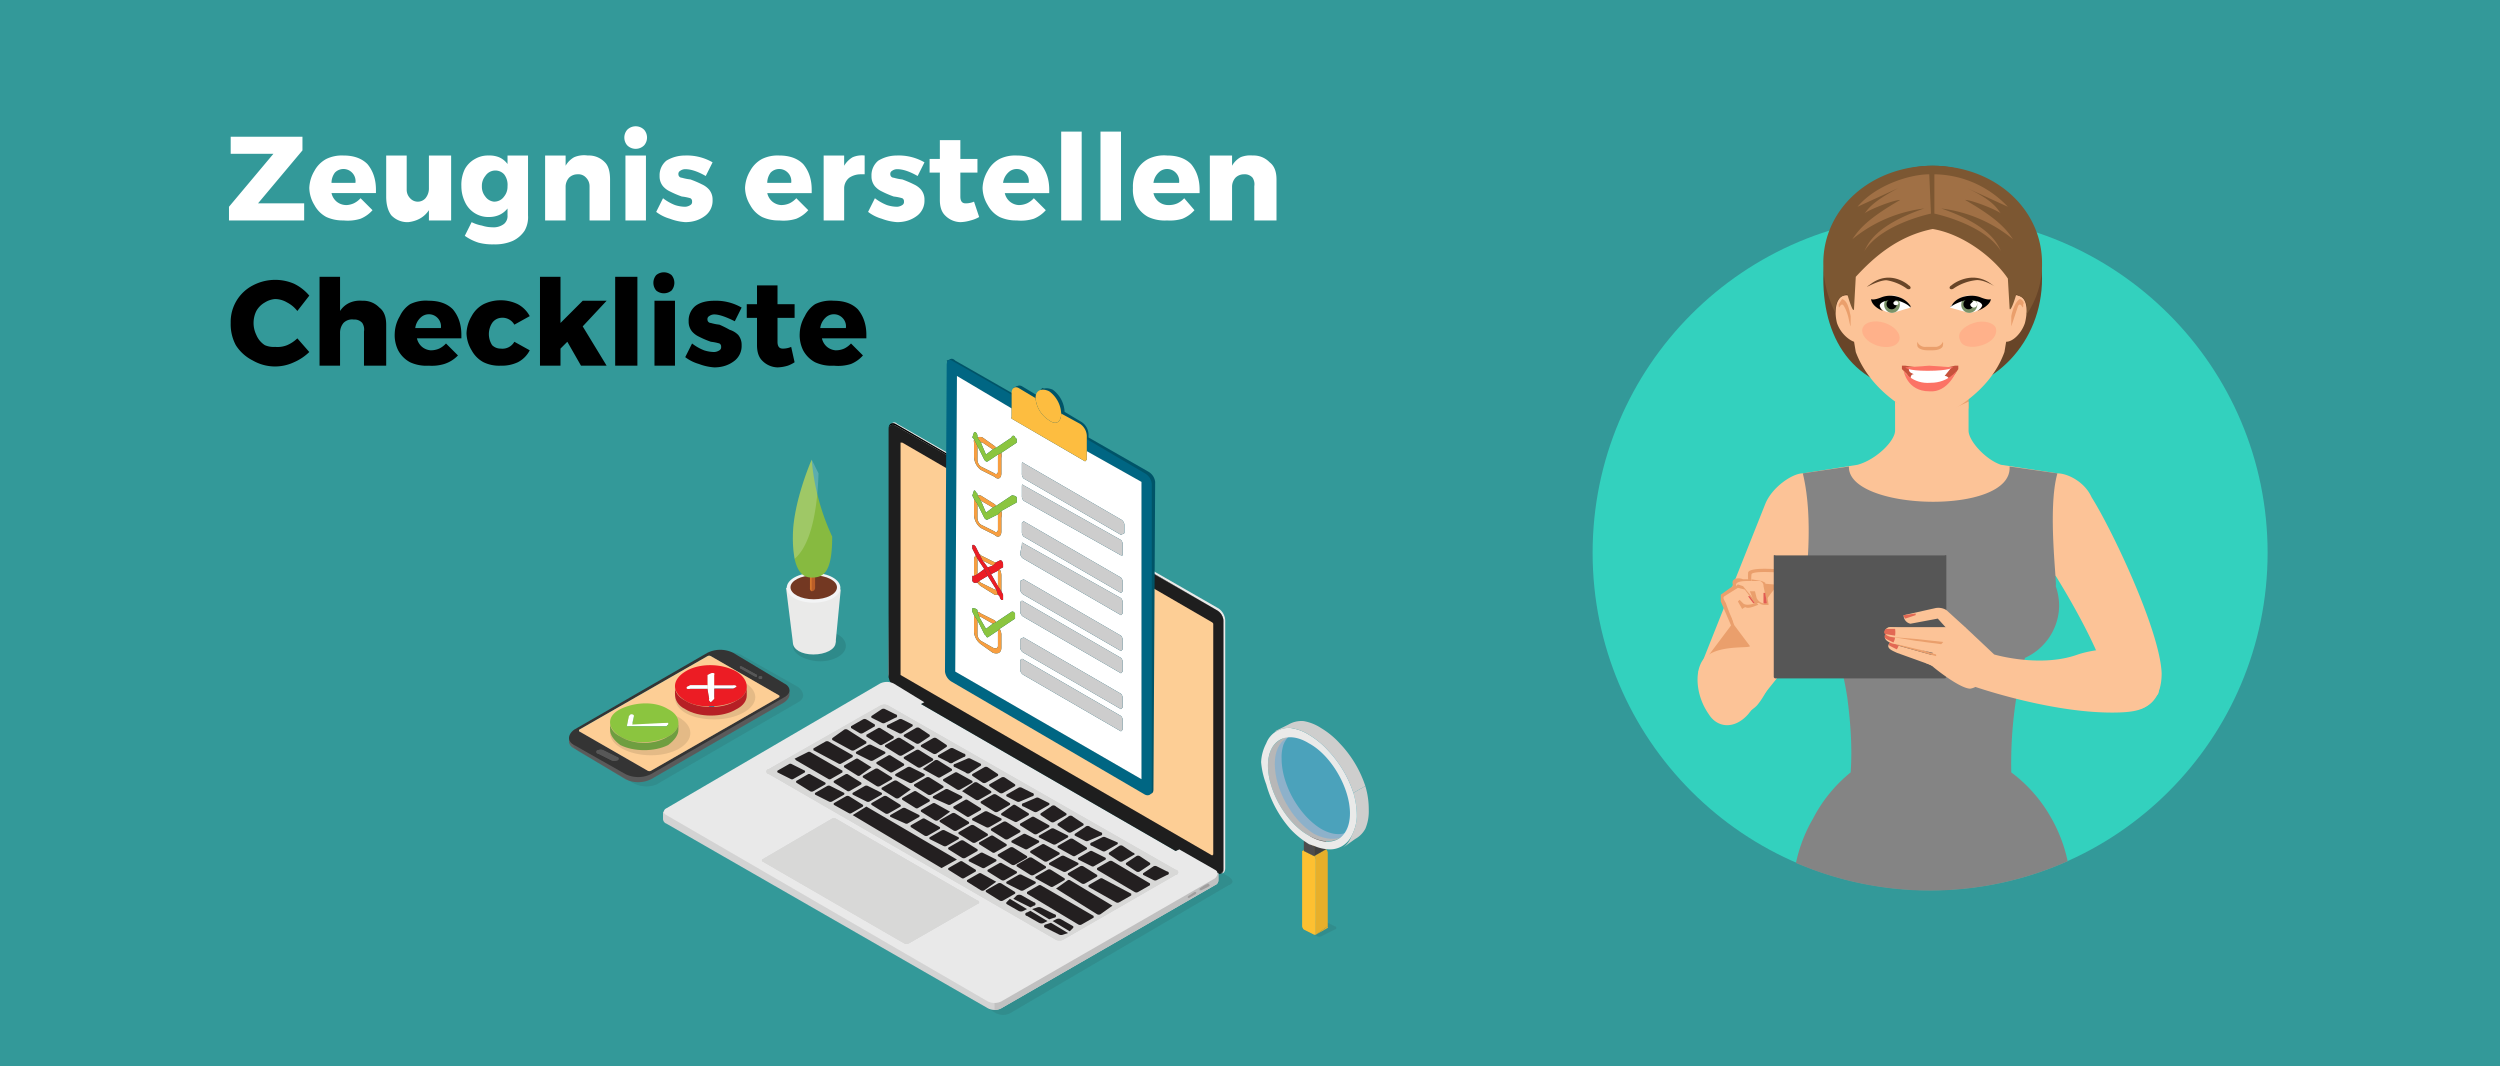 <svg xmlns="http://www.w3.org/2000/svg" viewBox="0 0 1463 624"><defs><clipPath id="a"><path fill="none" d="M527 395V258l183 106v137L527 395z"/></clipPath><clipPath id="b"><path fill="none" d="M695 526v-2l5-3v2l-5 3z"/></clipPath><clipPath id="c"><path fill="none" d="M702 522v-2l6-4v3l-6 3z"/></clipPath></defs><path fill="#399" d="M-1-4h1469v636H-1z"/><path d="M135 80h42v8l-26 31h27v10h-44v-8l26-31h-25zm80 16q5 6 5 15v2h-26a9 9 0 003 5 9 9 0 006 2 12 12 0 004-1 13 13 0 004-3l7 7a19 19 0 01-7 5 25 25 0 01-10 1 23 23 0 01-10-2 17 17 0 01-7-7 20 20 0 01-3-10 21 21 0 013-10 17 17 0 017-7 21 21 0 0110-2q9 0 14 5zm-7 11a7 7 0 00-2-6 7 7 0 00-10 0 10 10 0 00-2 6zm56-16v38h-13v-6q-4 6-12 7a13 13 0 01-10-4q-3-4-3-11V91h12v20a7 7 0 002 5 6 6 0 004 2 6 6 0 005-2 9 9 0 002-6V91zm45 0v35a16 16 0 01-2 9 17 17 0 01-7 6 26 26 0 01-11 2 32 32 0 01-9-1 29 29 0 01-8-4l4-8a22 22 0 006 2 20 20 0 006 1 10 10 0 007-2 6 6 0 002-5v-4q-4 5-11 5a15 15 0 01-14-9 21 21 0 01-2-9 21 21 0 012-10 15 15 0 016-6 15 15 0 018-2 15 15 0 016 1 12 12 0 015 4v-5zm-14 24a9 9 0 002-6 10 10 0 00-2-7 7 7 0 00-11 1 9 9 0 00-2 6 9 9 0 002 6 7 7 0 005 3 7 7 0 006-3zm59-20q3 3 3 10v24h-12v-20a7 7 0 00-2-5 6 6 0 00-5-2 7 7 0 00-5 2 8 8 0 00-2 5v20h-12V91h12v6a13 13 0 015-5 15 15 0 018-1 13 13 0 0110 4zm23-19a7 7 0 010 9 7 7 0 01-10 0 7 7 0 010-9 7 7 0 0110 0zm-11 15h12v38h-12zm35 8a5 5 0 00-3 1 2 2 0 00-1 2 2 2 0 002 2 28 28 0 005 1 61 61 0 017 3 12 12 0 014 3 9 9 0 012 6 11 11 0 01-4 9q-5 4-12 4a31 31 0 01-9-2 24 24 0 01-8-4l4-8a28 28 0 007 4 20 20 0 006 1 6 6 0 003-1 2 2 0 001-2 2 2 0 00-1-2 30 30 0 00-5-1 55 55 0 01-7-3 12 12 0 01-4-3 9 9 0 01-2-6 11 11 0 014-9q5-3 11-3a30 30 0 0116 4l-4 8q-7-4-12-4zm69-3q5 6 5 15v2h-26a9 9 0 003 5 9 9 0 005 2 12 12 0 005-1 13 13 0 004-3l7 7a19 19 0 01-7 5 25 25 0 01-10 1 23 23 0 01-10-2 17 17 0 01-7-7 20 20 0 01-3-10 21 21 0 013-10 17 17 0 017-7 21 21 0 0110-2q9 0 14 5zm-7 11a7 7 0 00-2-6 7 7 0 00-10 0 10 10 0 00-2 6zm36-15a14 14 0 017-1v11a19 19 0 00-2 0 12 12 0 00-7 2 8 8 0 00-3 6v19h-12V91h12v6a14 14 0 015-5zm26 7a5 5 0 00-3 1 2 2 0 00-1 2 2 2 0 002 2 28 28 0 005 1 61 61 0 017 3 12 12 0 014 3 9 9 0 012 6 11 11 0 01-4 9q-5 4-12 4a31 31 0 01-9-2 24 24 0 01-8-4l4-8a28 28 0 007 4 20 20 0 006 1 6 6 0 003-1 2 2 0 001-2 2 2 0 00-1-2 30 30 0 00-5-1 55 55 0 01-7-3 12 12 0 01-4-3 9 9 0 01-2-6 11 11 0 014-9q5-3 11-3a30 30 0 0116 4l-4 8q-7-4-12-4zm48 28a19 19 0 01-5 2 23 23 0 01-6 1 13 13 0 01-9-4q-3-3-3-9v-16h-6v-8h6V82h12v11h10v8h-10v14q0 4 3 4a12 12 0 005-1zm36-31q5 6 5 15v2h-26a9 9 0 003 5 9 9 0 005 2 12 12 0 005-1 13 13 0 004-3l7 7a19 19 0 01-7 5 25 25 0 01-10 1 23 23 0 01-10-2 17 17 0 01-7-7 20 20 0 01-3-10 21 21 0 013-10 17 17 0 017-7 21 21 0 0110-2q9 0 14 5zm-7 11a7 7 0 00-2-6 7 7 0 00-10 0 10 10 0 00-3 6zm19-30h12v52h-12zm23 0h12v52h-12zm53 19q5 6 5 15v2h-27a9 9 0 003 5 9 9 0 006 2 12 12 0 005-1 13 13 0 004-3l6 7a19 19 0 01-7 5 25 25 0 01-9 1 23 23 0 01-11-2 17 17 0 01-7-7 20 20 0 01-2-10 21 21 0 012-10 17 17 0 017-7 21 21 0 0111-2q9 0 14 5zm-7 11a7 7 0 00-2-6 7 7 0 00-10 0 10 10 0 00-3 6zm53-12q4 3 4 10v24h-13v-20a7 7 0 00-1-5 6 6 0 00-5-2 7 7 0 00-5 2 8 8 0 00-2 5v20h-13V91h13v6a13 13 0 015-5 15 15 0 017-1 13 13 0 0110 4z" fill="#fff"/><path d="M168 177a14 14 0 00-7-2 13 13 0 00-6 2 13 13 0 00-5 5 16 16 0 000 14 13 13 0 005 6 13 13 0 006 1 15 15 0 007-1 20 20 0 006-4l7 8a30 30 0 01-9 6 26 26 0 01-24-1 25 25 0 01-10-9 26 26 0 01-3-13 24 24 0 0113-22 28 28 0 0124-1 27 27 0 019 7l-7 9a18 18 0 00-6-5zm54 3q4 3 4 10v24h-13v-20a7 7 0 00-1-5 6 6 0 00-5-2 7 7 0 00-6 2 9 9 0 00-2 6v19h-12v-52h12v20a13 13 0 016-5 15 15 0 017-1 13 13 0 0110 4zm43 1q5 6 5 15v2h-26a9 9 0 003 5 9 9 0 005 2 12 12 0 005-1 13 13 0 004-3l7 7a19 19 0 01-8 5 25 25 0 01-9 1 23 23 0 01-11-2 17 17 0 01-7-7 20 20 0 01-2-10 21 21 0 013-10 17 17 0 016-7 21 21 0 0111-2q9 0 14 5zm-7 11a7 7 0 00-2-6 7 7 0 00-10 0 10 10 0 00-3 6zm35-6a7 7 0 00-5 3 12 12 0 000 13 7 7 0 005 2 8 8 0 008-4l9 5a16 16 0 01-7 7 22 22 0 01-10 2 21 21 0 01-10-2 17 17 0 01-7-7 20 20 0 01-3-10 21 21 0 013-10 17 17 0 017-7 23 23 0 0120 0 17 17 0 017 7l-9 5a8 8 0 00-8-4zm47 28l-8-14-4 4v10h-12v-52h12v27l13-13h14l-14 15 14 23zm20-52h13v52h-13zm33-1a7 7 0 010 9 7 7 0 01-9 0 7 7 0 010-9 7 7 0 019 0zm-10 15h12v38h-12zm35 8a5 5 0 00-3 1 2 2 0 00-1 2 2 2 0 002 2 28 28 0 005 1 61 61 0 016 3 12 12 0 015 3 9 9 0 012 6 11 11 0 01-4 9q-5 4-12 4a31 31 0 01-9-2 24 24 0 01-8-4l4-8a28 28 0 007 4 20 20 0 006 1 6 6 0 003-1 2 2 0 001-2 2 2 0 00-1-2 30 30 0 00-5-1 55 55 0 01-7-3 12 12 0 01-4-3 9 9 0 01-2-6 11 11 0 014-9q4-3 11-3a30 30 0 0116 4l-4 8q-8-4-12-4zm47 28a19 19 0 01-4 2 23 23 0 01-6 1 13 13 0 01-9-4q-3-3-3-9v-16h-6v-8h6v-11h12v11h10v8h-10v14q0 4 3 4a12 12 0 005-1zm37-31q5 6 5 15v2h-26a9 9 0 003 5 9 9 0 005 2 12 12 0 005-1 13 13 0 004-3l7 7a19 19 0 01-7 5 25 25 0 01-10 1 23 23 0 01-11-2 17 17 0 01-7-7 20 20 0 01-2-10 21 21 0 013-10 17 17 0 016-7 21 21 0 0111-2q9 0 14 5zm-7 11a7 7 0 00-2-6 7 7 0 00-10 0 10 10 0 00-3 6z"/><path fill="#616161" d="M333 434v-2l1-1v5l-1-2z"/><path d="M459 402l-30-17a17 17 0 00-15 0l-78 45c-4 2-4 6 0 8l30 18a17 17 0 0015 0l78-45c4-3 4-6 0-9z" fill="#616161"/><path d="M467 402l-32-18c-4-3-11-3-15 0l-81 47c-5 2-5 6 0 9l31 18c5 3 12 3 16 0l81-47c4-2 4-6 0-9z" fill="#1e1e1e" opacity=".1"/><path fill="#616161" d="M462 406v-2l-3 1 1 3 2-2z"/><path d="M350 441a1 1 0 010-2 4 4 0 013 0l8 4a1 1 0 010 2 4 4 0 01-3 0l-8-4zm-11-13a1 1 0 010-1l75-43a2 2 0 012 0l40 23a1 1 0 010 1l-75 43a2 2 0 01-2 0l-40-23zm94-37v-1a2 2 0 011 0l9 5v1a2 2 0 01-1 0l-9-5zm11 6v-1a2 2 0 012 0v1a2 2 0 01-2 0zm15 3l-30-18a17 17 0 00-15 0l-78 45c-4 3-4 7 0 9l30 17a17 17 0 0015 0l78-45c4-2 4-6 0-8z" fill="#343434"/><path d="M456 407l-40-23a2 2 0 00-2 0l-75 43a1 1 0 000 1l40 23a2 2 0 002 0l75-43a1 1 0 000-1z" fill="#fdce95"/><path d="M361 443l-8-4a4 4 0 00-3 0 1 1 0 000 2l8 4a4 4 0 003 0 1 1 0 000-2zm82-48l-9-5a2 2 0 00-1 0v1l9 5a2 2 0 001 0v-1zm3 1a2 2 0 00-2 0v1a2 2 0 002 0v-1z" fill="#575757"/><path d="M719 513l-21-12-153-88-18-11a10 10 0 00-9 0l-127 75c-3 1-2 3 0 5l192 111a9 9 0 008 0l128-75c3-1 3-3 0-5z" fill="#1e1e1e" opacity=".1"/><path d="M713 356L525 248c-2-2-4 0-4 2l-1 144a9 9 0 005 8l188 108c2 2 4 1 4-2V364a9 9 0 00-4-8z" fill="#eaeae9"/><path d="M712 357L524 249c-2-1-4 0-4 2v144a8 8 0 004 7l188 108c2 2 4 1 4-2V364a8 8 0 00-4-7z" fill="#1e1e1e"/><path d="M524 402a8 8 0 01-4-7V251c0-2 2-3 4-2l188 108a8 8 0 014 7v144c0 3-2 4-4 2L524 402zm188-45L524 248c-2-1-4 0-4 3v144a9 9 0 004 7l188 109c2 1 4 0 4-2V364a9 9 0 00-4-7z"/><g clip-path="url(#a)"><path d="M709 364L528 259h-1v135a2 2 0 000 2l182 105 1-1V365a2 2 0 00-1-1z" fill="#fdce95"/></g><path d="M618 305l-1 1a3 3 0 001 2c1 1 1 0 1-1a3 3 0 00-1-2z" fill="#5c5c5c"/><path d="M713 511v4a3 3 0 01-2 3l-125 72a8 8 0 01-4 1 8 8 0 01-4-1L390 482a3 3 0 01-2-3v-4h5l122-71a9 9 0 018 0l18 11 149 86 15 8 2 2z" fill="#d3d3d3"/><path d="M713 511v4a3 3 0 01-2 3l-125 72a8 8 0 01-4 1v-12l123-70 2 2z" fill="#c1c1c1"/><path d="M446 504a1 1 0 010-1l41-24a3 3 0 012 0l83 48a1 1 0 010 2l-40 23a3 3 0 01-3 0l-83-48zm4-51a1 1 0 010-3l65-37a5 5 0 015 0l168 96a1 1 0 010 3l-66 38a5 5 0 01-4 0l-168-97zm261 56l-21-12-2 1-149-86 2-1-18-11a9 9 0 00-8 0l-125 73c-2 1-2 3 0 4l188 109a9 9 0 008 0l125-72c2-2 2-4 0-5z" fill="#e9e9e9"/><path d="M589 529a1 1 0 010-1l2-2 10 6-2 1a3 3 0 01-3 0l-7-4zm12 7a1 1 0 010-2l2-1 10 6-2 1a3 3 0 01-3 0l-7-4zm11 7a1 1 0 010-2l3-1 10 6-3 1a3 3 0 01-2 0l-8-4zm-157-91a1 1 0 010-1l7-4a2 2 0 011 0l8 4a1 1 0 010 1l-7 4a2 2 0 01-1 0l-8-4zm11 6a1 1 0 010-1l7-4a2 2 0 011 0l9 5a1 1 0 010 1l-7 4a2 2 0 01-2 0l-8-5zm11 7a1 1 0 010-1l7-4a2 2 0 012 0l8 4a1 1 0 010 1l-7 4a2 2 0 01-2 0l-8-4zm11 6a1 1 0 010-1l7-4a2 2 0 012 0l8 5a1 1 0 010 1l-7 4a2 2 0 01-1 0l-9-5zm11 6l8-5 53 31-9 5-52-31zm56 32a1 1 0 010-1l7-4a2 2 0 011 0l8 5a1 1 0 010 1l-7 4a2 2 0 01-1 0l-8-5zm11 7a1 1 0 010-1l7-4a2 2 0 011 0l9 5-7 5a2 2 0 01-2 0l-8-5zm11 6a1 1 0 010-1l7-4a2 2 0 012 0l8 5a1 1 0 010 1l-7 4a2 2 0 01-2 0l-8-5zm16 4l2-2a3 3 0 013 0l7 4a1 1 0 010 2l-2 1-10-5zm11 6l3-1a3 3 0 012 0l8 4a1 1 0 010 2l-3 1-10-6zm12 7l2-1a3 3 0 013 0l7 4a1 1 0 010 1l-2 2-10-6zm-15-16v-1l7-4a2 2 0 011 0l31 18v1l-7 4a2 2 0 01-2 0l-30-18zm-135-78l-1-1 8-4a2 2 0 011 0l19 11v1l-7 4a2 2 0 01-1 0l-19-11zm22 13a1 1 0 010-1l7-4a2 2 0 011 0l8 5a1 1 0 010 1l-7 4a2 2 0 01-1 0l-8-5zm11 7a1 1 0 010-1l7-4a2 2 0 012 0l8 4a1 1 0 010 1l-7 4a2 2 0 01-2 0l-8-4zm11 6a1 1 0 010-1l7-4a2 2 0 012 0l8 5a1 1 0 010 1l-7 4a2 2 0 01-2 0l-8-5zm11 7a1 1 0 010-1l7-4a2 2 0 012 0l8 4a1 1 0 010 1l-7 4a2 2 0 01-1 0l-9-4zm12 6a1 1 0 010-1l7-4a2 2 0 011 0l9 5a1 1 0 010 1l-7 4a2 2 0 01-2 0l-8-5zm11 7a1 1 0 010-1l7-4a2 2 0 012 0l8 4a1 1 0 010 1l-7 4a2 2 0 01-2 0l-8-4zm11 6a1 1 0 010-1l7-4a2 2 0 012 0l8 5a1 1 0 010 1l-7 4a2 2 0 01-2 0l-8-5zm12 7a1 1 0 010-1l7-4a2 2 0 011 0l8 4a1 1 0 010 1l-7 4a2 2 0 01-1 0l-8-4zm11 6a1 1 0 010-1l7-4a2 2 0 011 0l9 5a1 1 0 010 1l-7 4a2 2 0 01-2 0l-8-5zm11 7a1 1 0 010-1l7-4a2 2 0 012 0l8 4a1 1 0 010 1l-7 4a2 2 0 01-2 0l-8-4zm-113-78v-1l7-4a2 2 0 012 0l14 8v1l-7 4a2 2 0 01-1 0l-15-8zm18 10a1 1 0 010-1l7-4a2 2 0 011 0l8 5-7 5a2 2 0 01-1 0l-8-5zm11 6a1 1 0 010-1l7-4a2 2 0 012 0l8 5a1 1 0 010 1l-7 4a2 2 0 01-2 0l-8-5zm11 7a1 1 0 010-1l7-4a2 2 0 012 0l8 5-7 5a2 2 0 01-2 0l-8-5zm12 6a1 1 0 010-1l7-4a2 2 0 011 0l8 5a1 1 0 010 1l-7 4a2 2 0 01-1 0l-8-5zm11 7a1 1 0 010-1l7-4a2 2 0 011 0l9 5-7 5a2 2 0 01-2 0l-8-5zm11 6a1 1 0 010-1l7-4a2 2 0 012 0l8 5a1 1 0 010 1l-7 4a2 2 0 01-2 0l-8-5zm11 7a1 1 0 010-1l7-4a2 2 0 012 0l8 5a1 1 0 010 1l-7 4a2 2 0 01-2 0l-8-5zm12 6a1 1 0 010-1l7-4a2 2 0 011 0l8 5a1 1 0 010 1l-7 4a2 2 0 01-1 0l-8-5zm11 7a1 1 0 010-1l7-4a2 2 0 012 0l8 5a1 1 0 010 1l-7 4a2 2 0 01-2 0l-8-5zm11 6a1 1 0 010-1l7-4a2 2 0 012 0l8 5a1 1 0 010 1l-7 4a2 2 0 01-2 0l-8-5zm11 7a1 1 0 010-1l7-4a2 2 0 012 0l8 5a1 1 0 010 1l-7 4a2 2 0 01-1 0l-9-5zm12 6l7-5a2 2 0 011 0l25 15-7 5a2 2 0 01-2 0l-24-15zm-131-87v-1l7-5a2 2 0 012 0l11 7v1l-7 4a2 2 0 01-2 0l-11-6zm14 8a1 1 0 010-1l7-4a2 2 0 012 0l8 4a1 1 0 010 1l-7 4a2 2 0 01-2 0l-8-4zm12 6a1 1 0 010-1l7-4a2 2 0 011 0l8 5a1 1 0 010 1l-7 4a2 2 0 01-1 0l-8-5zm11 7a1 1 0 010-1l7-4a2 2 0 012 0l8 4a1 1 0 010 1l-7 4a2 2 0 01-2 0l-8-4zm11 6a1 1 0 010-1l7-4a2 2 0 012 0l8 5a1 1 0 010 1l-7 4a2 2 0 01-2 0l-8-5zm11 7a1 1 0 010-1l7-4a2 2 0 012 0l8 4a1 1 0 010 1l-7 4a2 2 0 01-1 0l-9-4zm12 6a1 1 0 010-1l7-4a2 2 0 011 0l8 5a1 1 0 010 1l-7 4a2 2 0 01-1 0l-8-5zm11 7a1 1 0 010-1l7-4a2 2 0 012 0l8 4a1 1 0 010 1l-7 4a2 2 0 01-2 0l-8-4zm11 6a1 1 0 010-1l7-4a2 2 0 012 0l8 5a1 1 0 010 1l-7 4a2 2 0 01-2 0l-8-5zm12 7a1 1 0 010-1l7-4a2 2 0 011 0l8 4a1 1 0 010 1l-7 4a2 2 0 01-1 0l-8-4zm11 6a1 1 0 010-1l7-4a2 2 0 011 0l9 5a1 1 0 010 1l-7 4a2 2 0 01-2 0l-8-5zm11 7a1 1 0 010-1l7-4a2 2 0 012 0l8 4a1 1 0 010 1l-7 4a2 2 0 01-2 0l-8-4zm11 6a1 1 0 010-1l7-4a2 2 0 012 0l8 5a1 1 0 010 1l-7 4a2 2 0 01-2 0l-8-5zm12 7v-1l7-4a2 2 0 011 0l17 9v1l-7 4a2 2 0 01-2 0l-16-9zm-139-93v-1l7-4a2 2 0 012 0l5 3v1l-7 4a2 2 0 01-2 0l-5-3zm9 5v-1l7-4a2 2 0 011 0l8 5v1l-7 4a2 2 0 01-1 0l-8-5zm11 6a1 1 0 010-1l7-4a2 2 0 012 0l8 5a1 1 0 010 1l-7 4a2 2 0 01-2 0l-8-5zm11 7a1 1 0 010-1l7-4a2 2 0 012 0l8 5a1 1 0 010 1l-7 4a2 2 0 01-2 0l-8-5zm11 6l7-5a2 2 0 012 0l8 5a1 1 0 010 1l-7 4a2 2 0 01-1 0l-9-5zm12 7a1 1 0 010-1l7-4a2 2 0 011 0l9 5a1 1 0 010 1l-7 4a2 2 0 01-2 0l-8-5zm11 6l7-5a2 2 0 012 0l8 5a1 1 0 010 1l-7 4a2 2 0 01-2 0l-8-5zm11 7a1 1 0 010-1l7-4a2 2 0 012 0l8 5a1 1 0 010 1l-7 4a2 2 0 01-2 0l-8-5zm12 7a1 1 0 010-1l7-5a2 2 0 011 0l8 5a1 1 0 010 1l-7 4a2 2 0 01-1 0l-8-4zm11 6a1 1 0 010-1l7-4a2 2 0 011 0l9 5a1 1 0 010 1l-7 4a2 2 0 01-2 0l-8-5zm11 7a1 1 0 010-1l7-4a2 2 0 012 0l8 4a1 1 0 010 1l-7 4a2 2 0 01-2 0l-8-4zm11 6a1 1 0 010-1l7-4a2 2 0 012 0l8 5a1 1 0 010 1l-7 4a2 2 0 01-1 0l-9-5zm12 7a1 1 0 010-1l7-4a2 2 0 011 0l8 4a1 1 0 010 1l-7 4a2 2 0 01-1 0l-8-4zm11 6v-1l7-4a2 2 0 012 0l22 13v1l-7 4a2 2 0 01-2 0l-22-13zm-132-89a1 1 0 010-1l6-4a2 2 0 012 0l6 3a1 1 0 010 2l-6 3a2 2 0 01-2 0l-6-3zm10 6a1 1 0 010-2l6-3a2 2 0 012 0l6 3a1 1 0 010 1l-6 4a2 2 0 01-2 0l-6-3zm9 5a1 1 0 010-1l7-4a2 2 0 012 0l6 4a1 1 0 010 1l-6 4a2 2 0 01-2 0l-7-4zm10 6a1 1 0 010-1l7-4a2 2 0 012 0l6 4a1 1 0 010 1l-6 4a2 2 0 01-2 0l-7-4zm10 6a1 1 0 010-1l7-4a2 2 0 012 0l6 3a1 1 0 010 2l-6 3a2 2 0 01-3 0l-6-3zm10 6a1 1 0 010-2l7-3a2 2 0 012 0l6 3a1 1 0 010 1l-6 4a2 2 0 01-3 0l-6-3zm10 5a1 1 0 010-1l7-4a2 2 0 012 0l6 4a1 1 0 010 1l-7 4a2 2 0 01-2 0l-6-4zm10 6a1 1 0 010-1l7-4a2 2 0 012 0l6 4a1 1 0 010 1l-7 4a2 2 0 01-2 0l-6-4zm10 6a1 1 0 010-1l7-4a2 2 0 012 0l6 3a1 1 0 010 2l-7 3a2 2 0 01-2 0l-6-3zm10 6a1 1 0 010-2l7-3a2 2 0 012 0l6 3a1 1 0 010 1l-7 4a2 2 0 01-2 0l-6-3zm10 5a1 1 0 010-1l6-4a2 2 0 013 0l6 4a1 1 0 010 1l-7 4a2 2 0 01-2 0l-6-4zm10 6a1 1 0 010-1l6-4a2 2 0 013 0l6 4a1 1 0 010 1l-7 4a2 2 0 01-2 0l-6-4zm10 6a1 1 0 010-1l6-4a2 2 0 013 0l6 3a1 1 0 010 2l-7 3a2 2 0 01-2 0l-6-3zm10 6a1 1 0 010-2l6-3a2 2 0 012 0l7 3a1 1 0 010 1l-7 4a2 2 0 01-2 0l-6-3zm10 5a1 1 0 010-1l6-4a2 2 0 012 0l6 4a1 1 0 011 1l-7 4a2 2 0 01-2 0l-6-4zm10 6a1 1 0 010-1l6-4a2 2 0 012 0l6 4a1 1 0 010 1l-6 4a2 2 0 01-2 0l-6-4zm10 6a1 1 0 010-1l6-4a2 2 0 012 0l6 3a1 1 0 010 2l-6 3a2 2 0 01-2 0l-6-3zm19-3l-168-96a5 5 0 00-5 0l-65 37a1 1 0 000 3l168 97a5 5 0 004 0l66-38a1 1 0 000-3z" fill="#d8d8d7"/><path d="M524 418l-6-3a2 2 0 00-2 0l-6 4a1 1 0 000 1l6 3a2 2 0 002 0l6-3a1 1 0 000-2zm10 6l-6-3a2 2 0 00-2 0l-6 3a1 1 0 000 2l6 3a2 2 0 002 0l6-4a1 1 0 000-1zm10 6l-6-4a2 2 0 00-2 0l-7 4a1 1 0 000 1l7 4a2 2 0 002 0l6-4a1 1 0 000-1zm10 6l-6-4a2 2 0 00-2 0l-7 4a1 1 0 000 1l7 4a2 2 0 002 0l6-4a1 1 0 000-1zm10 5l-6-3a2 2 0 00-2 0l-7 4a1 1 0 000 1l6 3a2 2 0 003 0l6-3a1 1 0 000-2zm10 6l-6-3a2 2 0 00-2 0l-7 3a1 1 0 000 2l6 3a2 2 0 003 0l6-4a1 1 0 000-1zm10 6l-6-4a2 2 0 00-2 0l-7 4a1 1 0 000 1l6 4a2 2 0 002 0l7-4a1 1 0 000-1zm10 6l-6-4a2 2 0 00-2 0l-7 4a1 1 0 000 1l6 4a2 2 0 002 0l7-4a1 1 0 000-1zm10 5l-6-3a2 2 0 00-2 0l-7 4a1 1 0 000 1l6 3a2 2 0 002 0l7-3a1 1 0 000-2zm10 6l-6-3a2 2 0 00-2 0l-7 3a1 1 0 000 2l6 3a2 2 0 002 0l7-4a1 1 0 000-1zm10 6l-6-4a2 2 0 00-3 0l-6 4a1 1 0 000 1l6 4a2 2 0 002 0l7-4a1 1 0 000-1zm10 6l-6-4a2 2 0 00-3 0l-6 4a1 1 0 000 1l6 4a2 2 0 002 0l7-4a1 1 0 000-1zm10 5l-6-3a2 2 0 00-3 0l-6 4a1 1 0 000 1l6 3a2 2 0 002 0l7-3a1 1 0 000-2zm10 6l-7-3a2 2 0 00-2 0l-6 3a1 1 0 000 2l6 3a2 2 0 002 0l7-4a1 1 0 000-1zm9 6l-6-4a2 2 0 00-2 0l-6 4a1 1 0 000 1l6 4a2 2 0 002 0l7-4a1 1 0 00-1-1zm10 6l-6-4a2 2 0 00-2 0l-6 4a1 1 0 000 1l6 4a2 2 0 002 0l6-4a1 1 0 000-1zm10 5l-6-3a2 2 0 00-2 0l-6 4a1 1 0 000 1l6 3a2 2 0 002 0l6-3a1 1 0 000-2zm-173-61l-8-5a2 2 0 00-1 0l-7 4a1 1 0 000 1l8 5a2 2 0 001 0l7-5zm12 6l-8-5a2 2 0 00-2 0l-7 4a1 1 0 000 1l8 5a2 2 0 002 0l7-4a1 1 0 000-1zm11 7l-8-5a2 2 0 00-2 0l-7 4a1 1 0 000 1l8 5a2 2 0 002 0l7-5zm11 6l-8-5a2 2 0 00-1 0l-7 4a1 1 0 000 1l8 5a2 2 0 001 0l7-4a1 1 0 000-1zm12 7l-9-5a2 2 0 00-1 0l-7 4a1 1 0 000 1l8 5a2 2 0 002 0l7-5zm11 6l-8-5a2 2 0 00-2 0l-7 4a1 1 0 000 1l8 5a2 2 0 002 0l7-4a1 1 0 000-1zm11 7l-8-5a2 2 0 00-2 0l-7 4a1 1 0 000 1l8 5a2 2 0 002 0l7-4a1 1 0 000-1zm11 6l-8-5a2 2 0 00-1 0l-7 4a1 1 0 000 1l8 5a2 2 0 001 0l7-4a1 1 0 000-1zm12 7l-8-5a2 2 0 00-2 0l-7 4a1 1 0 000 1l8 5a2 2 0 002 0l7-4a1 1 0 000-1zm11 6l-8-5a2 2 0 00-2 0l-7 4a1 1 0 000 1l8 5a2 2 0 002 0l7-4a1 1 0 000-1zm11 7l-8-5a2 2 0 00-2 0l-7 4a1 1 0 000 1l9 5a2 2 0 001 0l7-4a1 1 0 000-1zm-124-72l-14-8a2 2 0 00-2 0l-7 4v1l15 8a2 2 0 001 0l7-4v-1zm152 88l-25-15a2 2 0 00-1 0l-7 5 24 15a2 2 0 002 0l7-5zm-133-90l-8-4a2 2 0 00-2 0l-7 4a1 1 0 000 1l8 4a2 2 0 002 0l7-4a1 1 0 000-1zm11 7l-8-5a2 2 0 00-1 0l-7 4a1 1 0 000 1l8 5a2 2 0 001 0l7-4a1 1 0 000-1zm12 6l-8-4a2 2 0 00-2 0l-7 4a1 1 0 000 1l8 4a2 2 0 002 0l7-4a1 1 0 000-1zm11 7l-8-5a2 2 0 00-2 0l-7 4a1 1 0 000 1l8 5a2 2 0 002 0l7-4a1 1 0 000-1zm11 6l-8-4a2 2 0 00-2 0l-7 4a1 1 0 000 1l9 4a2 2 0 001 0l7-4a1 1 0 000-1zm11 7l-8-5a2 2 0 00-1 0l-7 4a1 1 0 000 1l8 5a2 2 0 001 0l7-4a1 1 0 000-1zm12 6l-8-4a2 2 0 00-2 0l-7 4a1 1 0 000 1l8 4a2 2 0 002 0l7-4a1 1 0 000-1zm11 7l-8-5a2 2 0 00-2 0l-7 4a1 1 0 000 1l8 5a2 2 0 002 0l7-4a1 1 0 000-1zm11 6l-8-4a2 2 0 00-1 0l-7 4a1 1 0 000 1l8 4a2 2 0 001 0l7-4a1 1 0 000-1zm12 7l-9-5a2 2 0 00-1 0l-7 4a1 1 0 000 1l8 5a2 2 0 002 0l7-4a1 1 0 000-1zm11 6l-8-4a2 2 0 00-2 0l-7 4a1 1 0 000 1l8 4a2 2 0 002 0l7-4a1 1 0 000-1zm11 7l-8-5a2 2 0 00-2 0l-7 4a1 1 0 000 1l8 5a2 2 0 002 0l7-4a1 1 0 000-1zm-135-78l-11-7a2 2 0 00-2 0l-7 5v1l11 6a2 2 0 002 0l7-4v-1zm155 89l-17-9a2 2 0 00-1 0l-7 4v1l16 9a2 2 0 002 0l7-4v-1zm-139-92l-8-5a2 2 0 00-1 0l-7 4v1l8 5a2 2 0 001 0l7-4v-1zm12 6l-8-5a2 2 0 00-2 0l-7 4a1 1 0 000 1l8 5a2 2 0 002 0l7-4a1 1 0 000-1zm11 7l-8-5a2 2 0 00-2 0l-7 4a1 1 0 000 1l8 5a2 2 0 002 0l7-4a1 1 0 000-1zm11 6l-8-5a2 2 0 00-2 0l-7 5 9 5a2 2 0 001 0l7-4a1 1 0 000-1zm12 7l-9-5a2 2 0 00-1 0l-7 4a1 1 0 000 1l8 5a2 2 0 002 0l7-4a1 1 0 000-1zm11 6l-8-5a2 2 0 00-2 0l-7 5 8 5a2 2 0 002 0l7-4a1 1 0 000-1zm11 7l-8-5a2 2 0 00-2 0l-7 4a1 1 0 000 1l8 5a2 2 0 002 0l7-4a1 1 0 000-1zm11 6l-8-5a2 2 0 00-1 0l-7 5a1 1 0 000 1l8 4a2 2 0 001 0l7-4a1 1 0 000-1zm12 7l-9-5a2 2 0 00-1 0l-7 4a1 1 0 000 1l8 5a2 2 0 002 0l7-4a1 1 0 000-1zm11 6l-8-4a2 2 0 00-2 0l-7 4a1 1 0 000 1l8 4a2 2 0 002 0l7-4a1 1 0 000-1zm11 7l-8-5a2 2 0 00-2 0l-7 4a1 1 0 000 1l9 5a2 2 0 001 0l7-4a1 1 0 000-1zm11 6l-8-4a2 2 0 00-1 0l-7 4a1 1 0 000 1l8 4a2 2 0 001 0l7-4a1 1 0 000-1zm-135-78l-5-3a2 2 0 00-2 0l-7 4v1l5 3a2 2 0 002 0l7-4v-1zm161 93l-22-13a2 2 0 00-2 0l-7 4v1l22 13a2 2 0 002 0l7-4v-1zm-169-59l-8-5a2 2 0 00-1 0l-7 4a1 1 0 000 1l8 5a2 2 0 001 0l7-4a1 1 0 000-1zm12 6l-8-4a2 2 0 00-2 0l-7 4a1 1 0 000 1l8 4a2 2 0 002 0l7-4a1 1 0 000-1zm11 7l-8-5a2 2 0 00-2 0l-7 4a1 1 0 000 1l8 5a2 2 0 002 0l7-4a1 1 0 000-1zm11 6l-8-4a2 2 0 00-2 0l-7 4a1 1 0 000 1l9 4a2 2 0 001 0l7-4a1 1 0 000-1zm12 7l-9-5a2 2 0 00-1 0l-7 4a1 1 0 000 1l8 5a2 2 0 002 0l7-4a1 1 0 000-1zm11 6l-8-4a2 2 0 00-2 0l-7 4a1 1 0 000 1l8 4a2 2 0 002 0l7-4a1 1 0 000-1zm11 7l-8-5a2 2 0 00-2 0l-7 4a1 1 0 000 1l8 5a2 2 0 002 0l7-4a1 1 0 000-1zm11 6l-8-4a2 2 0 00-1 0l-7 4a1 1 0 000 1l8 4a2 2 0 001 0l7-4a1 1 0 000-1zm12 7l-9-5a2 2 0 00-1 0l-7 4a1 1 0 000 1l8 5a2 2 0 002 0l7-4a1 1 0 000-1zm11 6l-8-4a2 2 0 00-2 0l-7 4a1 1 0 000 1l8 4a2 2 0 002 0l7-4a1 1 0 000-1zm34 20l-31-18a2 2 0 00-1 0l-7 4v1l30 18a2 2 0 002 0l7-4v-1zm-147-85l-19-11a2 2 0 00-1 0l-8 4 1 1 19 11a2 2 0 001 0l7-4v-1zm-22 0l-8-4a2 2 0 00-1 0l-7 4a1 1 0 000 1l8 4a2 2 0 001 0l7-4a1 1 0 000-1zm12 7l-9-5a2 2 0 00-1 0l-7 4a1 1 0 000 1l8 5a2 2 0 002 0l7-4a1 1 0 000-1zm11 6l-8-4a2 2 0 00-2 0l-7 4a1 1 0 000 1l8 4a2 2 0 002 0l7-4a1 1 0 000-1zm11 7l-8-5a2 2 0 00-2 0l-7 4a1 1 0 000 1l9 5a2 2 0 001 0l7-4a1 1 0 000-1zm66 38l-8-5a2 2 0 00-1 0l-7 4a1 1 0 000 1l8 5a2 2 0 001 0l7-4a1 1 0 000-1zm12 7l-9-5a2 2 0 00-1 0l-7 4a1 1 0 000 1l8 5a2 2 0 002 0l7-5zm11 6l-8-5a2 2 0 00-2 0l-7 4a1 1 0 000 1l8 5a2 2 0 002 0l7-4a1 1 0 000-1zm11 6l-7-4a3 3 0 00-3 0l-2 2 10 5 2-1a1 1 0 000-2zm12 7l-8-4a3 3 0 00-2 0l-3 1 10 6 3-1a1 1 0 000-2zm11 7l-7-4a3 3 0 00-3 0l-2 1 10 6 2-2a1 1 0 000-1zm-27-10l-10-6-2 2a1 1 0 000 1l7 4a3 3 0 003 0l2-1zm12 7l-10-6-2 1a1 1 0 000 2l7 4a3 3 0 003 0l2-1zm12 7l-10-6-3 1a1 1 0 000 2l8 4a3 3 0 002 0l3-1zm-65-43l-53-31-8 5 52 31 9-5z" fill="#231f20"/><path d="M572 527l-83-48a3 3 0 00-2 0l-41 24a1 1 0 000 1l83 48a3 3 0 003 0l40-23a1 1 0 000-2z" fill="#d8d8d7"/><path fill="#1e1e1e" d="M690 497l-149-86-2 1 149 86 2-1z"/><g clip-path="url(#b)"><path d="M699 522l-3 2a2 2 0 00-1 1l1 1 3-2a2 2 0 001-2h-1z" fill="#9f9e9e"/></g><g clip-path="url(#c)"><path d="M707 517l-4 2a2 2 0 00-1 2h1l4-2a2 2 0 001-1l-1-1z" fill="#9f9e9e"/></g><path d="M404 429c0 7-10 13-23 13s-24-6-24-13 11-13 24-13 23 6 23 13z" opacity=".1"/><g style="isolation:isolate"><path d="M369 423h-1v-4l1-1a2 2 0 011 0v5a2 2 0 00-1 0z" fill="#93d7ea"/><path fill="#0c91b0" d="M371 419v5l-1 4v-4l1-5z"/><path d="M370 423v-5a1 1 0 011 1v5a1 1 0 00-1-1z" fill="#93d7ea"/><path d="M371 419v5-5z" fill="#0c91b0"/><path fill="#93d7ea" d="M390 423v5h-20v-4l20-1zM391 424v4a2 2 0 00-1 0v-5a2 2 0 011 0 1 1 0 010 1zm-23-5v4l-1 6v-5l1-5zM367 429v-5z"/><path d="M391 424v4l-1 1v-4l1-1zm-24 5v-5a1 1 0 000 1v4zM390 425v4l-22 1v-5h22zM368 425v5a2 2 0 01-1-1v-4a2 2 0 001 0z" fill="#0c91b0"/><path d="M391 423a1 1 0 010 1l-1 1h-22a2 2 0 01-1 0v-1l1-5 1-1a2 2 0 011 0 1 1 0 011 1l-1 4h20a2 2 0 011 0z" fill="#fff"/><path d="M391 415c8 4 8 12 0 16s-20 5-28 0-8-12 0-16 20-5 28 0zm-1 10l1-1a1 1 0 000-1 2 2 0 00-1 0l-20 1 1-5a1 1 0 00-1-1 2 2 0 00-1 0l-1 1-1 5a1 1 0 000 1 2 2 0 001 0h22z" fill="#8bc53f"/><path d="M397 423v4c0 3-2 6-6 9-8 4-20 4-28 0-4-3-6-6-6-9v-4c0 3 2 6 6 8 8 5 20 5 28 0 4-2 6-5 6-8z" fill="#6f9e40"/></g><path d="M442 408c0 7-11 13-24 13s-23-5-23-13 10-13 23-13 24 6 24 13z" opacity=".1"/><g style="isolation:isolate"><path d="M418 399v-5a1 1 0 010 1v4zM416 398l-2 1v-4l2-1a3 3 0 012 0v5a3 3 0 00-2-1zm13 3v5h-11v-5h11zm-11 0v5-11 6z" fill="#93d7ea"/><path fill="#0c91b0" d="M414 401v5-11 6z"/><path fill="#93d7ea" d="M414 401v5h-10v-5h10zm16 5a3 3 0 00-1 0v-5a3 3 0 011 0v5zm0 0v-5 5-5 5-5 5-5a2 2 0 011 1v4-4 4-4 4-4 4-4 5-5 5-5 5a1 1 0 00-1-1zm-26 0l-2 1v-5l2-1z"/><path d="M431 402v5l-2 1v-5l2-1z" fill="#0c91b0"/><path d="M431 402l-2 1h-11v-2h11a3 3 0 011 0 1 1 0 011 1z" fill="#fff"/><path fill="#0c91b0" d="M418 403v5-7 2zM429 403v5h-11v-5h11zm-15 0v5-7 2zM414 403v5h-10v-5h10zm-10 0v5a3 3 0 01-2 0 1 1 0 010-1v-5a1 1 0 000 1 3 3 0 002 0z"/><path fill="#93d7ea" d="M418 409v5-11 6z"/><path fill="#0c91b0" d="M415 409v5l-1-6v-5l1 6z"/><path d="M418 409v5l-2 1a3 3 0 01-1 0 1 1 0 010-1v-5a1 1 0 000 1 3 3 0 001 1l2-2z" fill="#0c91b0"/><path d="M418 394a1 1 0 010 1v14l-2 2a3 3 0 01-1-1 1 1 0 010-1l-1-6v-8l2-1a3 3 0 012 0z" fill="#fff"/><path d="M431 393c8 5 8 13 0 17s-22 5-30 0-8-12 0-17 21-5 30 0zm-13 16v-6h11l2-1a1 1 0 00-1-1 3 3 0 00-1 0h-11v-6a1 1 0 000-1 3 3 0 00-2 0l-2 1v6h-10l-2 1a1 1 0 000 1 3 3 0 002 0h10l1 6a1 1 0 000 1 3 3 0 001 1l2-2z" fill="#ec1c24"/><path d="M404 401h10v2h-10a3 3 0 01-2 0 1 1 0 010-1l2-1z" fill="#fff"/><path d="M437 402v5c0 3-2 6-6 8-8 5-22 5-30 0-4-2-6-5-6-9v-4c0 3 2 6 6 8 8 5 22 5 30 0 4-2 6-5 6-8z" fill="#b62025"/></g><path d="M495 378c0 5-7 9-15 9s-16-4-16-9 7-9 16-9 15 4 15 9z" opacity=".1"/><path fill="#eaeae9" d="M464 376l-4-32 32 1-3 31h-25z"/><ellipse cx="476.1" cy="344" rx="15.7" ry="8.7" fill="#f3f4f5"/><path d="M489 376c0 4-6 7-13 7s-12-3-12-7 5-7 12-7 13 3 13 7z" fill="#eaeae9"/><ellipse cx="476.2" cy="343.7" rx="13.6" ry="7" fill="#733822"/><path d="M477 323v21a2 2 0 01-2 2 2 2 0 01-1-2v-21a2 2 0 011-2 2 2 0 012 2z" fill="#ba5e28"/><path d="M475 321v25a2 2 0 01-1-2v-21a2 2 0 011-2z" fill="#d7782d"/><path d="M487 314c0 21-5 24-12 24-4 0-8-2-10-11a69 69 0 01-1-13c0-20 11-45 11-45a133 133 0 0012 45z" fill="#87ba40"/><path d="M479 277c-1 32-8 45-14 50a69 69 0 01-1-13c0-20 11-45 11-45l4 8z" fill="#fff" opacity=".2"/><path d="M554 211l3-1 2 2a28 28 0 01-2 2l-2-1-1-2zm55 17l1-1 2 1-2 1h-1v-1zm-16-1l2-1 3 1-1 2-2 1-2-1v-2zm79 238l2-1v-2l-2 1v2z" fill="#005468"/><path d="M616 228c-5-2-8 0-8 4l-10-6c-2-1-4 0-4 3v2l-35-20c-2-2-4-1-4 2v179a8 8 0 003 6l114 66c2 1 3 0 3-2l1-180a8 8 0 00-4-6l-35-20v-2a9 9 0 00-4-7l-10-6a17 17 0 00-7-13z" fill="#005468"/><path d="M670 277l-34-20v7l32 18v174l-109-63 1-173 32 19v-8l-35-20c-2-1-3 0-3 3l-1 179a8 8 0 004 6l113 66c2 1 4 0 4-2V283a8 8 0 00-4-6z" fill="#006683"/><path d="M584 369l-6 4a1 1 0 01-1-1 3 3 0 01-1-1l-4-8v8a5 5 0 002 4l7 4c2 1 3 0 3-1v-9zm-3-4l-7-4a2 2 0 00-1 0l4 7 4-3zm-3-28l-5 3a4 4 0 001 1l8 4a2 2 0 001 0l-5-8zm6-3l-4 2 4 7v-8a4 4 0 000-1zm-12-7a2 2 0 000 1v8l4-3-4-6zm9 4l-6-3 3 4 3-1zm3-30l-6 3a1 1 0 01-1 0 3 3 0 01-1-1l-4-8v8a5 5 0 002 4l8 4c1 1 2 0 2-1v-9zm-3-4l-7-4 3 7 4-3zm3-31l-6 4a1 1 0 01-1 0 3 3 0 01-1-1l-4-8v8a5 5 0 002 4l8 4c1 1 2 0 2-1v-9a4 4 0 000-1zm-3-3l-6-4a2 2 0 00-1 0l3 7 4-3zm18 132a4 4 0 01-2-3v-5c0-1 1-2 2-1l57 33a4 4 0 011 2v6l-1 1-57-33zm0-13a4 4 0 01-2-3v-5l2-1 57 33a4 4 0 011 3v5l-1 1-57-33zm-16-18l9-6a1 1 0 011 0 3 3 0 011 1v3l-9 6a8 8 0 011 3v8c0 3-2 4-5 3l-7-5a10 10 0 01-4-7v-9a5 5 0 010-1l-1-2v-2a1 1 0 011 0 3 3 0 012 1v1a4 4 0 012 1l8 4a7 7 0 011 1zm16-3a4 4 0 01-2-3v-5c0-1 1-2 2-1l57 33a4 4 0 011 2v6l-1 1-57-33zm0-13a4 4 0 01-2-3v-5l2-1 57 33a4 4 0 011 3v5l-1 1-57-33zm-16-19l2-1a1 1 0 011 0 3 3 0 011 2v2l-2 1a8 8 0 011 4v8a5 5 0 010 1l1 2v3a1 1 0 01-1 0 3 3 0 01-1-2l-1-1a4 4 0 01-2 0l-8-5a9 9 0 01-2-2h-1a1 1 0 01-1 0 3 3 0 01-1-1v-3h1a7 7 0 010-1v-9a4 4 0 011-2l-2-4v-2a1 1 0 011 0 3 3 0 011 1l2 4a5 5 0 011 1l8 4a7 7 0 011 0zm16-2a4 4 0 01-2-3l1-5c0-1 0-2 1-1l57 32a4 4 0 011 3v6l-1 1-57-33zm0-13a4 4 0 01-1-3v-5l1-1 57 33a4 4 0 011 3v5l-1 1-57-33zm-16-18l9-6a1 1 0 011 0 3 3 0 012 1v3l-9 5a8 8 0 010 4v8c0 3-2 4-4 2l-8-4a10 10 0 01-4-8v-8a5 5 0 010-1l-1-2 1-3a1 1 0 011 1 3 3 0 011 1v1a4 4 0 012 0l8 5a7 7 0 011 1zm16-3a4 4 0 01-1-3v-5c0-1 0-2 1-1l57 32a4 4 0 011 3v6h-1l-57-32zm0-13a4 4 0 01-1-3v-5c0-1 0-2 1-1l57 33a4 4 0 012 3v5l-2 1-57-33zm-16-18l9-6a1 1 0 012 0 3 3 0 011 1v2l-9 6a8 8 0 010 3v9c0 3-2 4-4 2l-8-4a10 10 0 01-4-8v-8a5 5 0 010-2l-1-1 1-3a1 1 0 011 0 3 3 0 011 2v1a4 4 0 013 0l7 5a7 7 0 011 1zm85 20l-32-18v5l-1 1-43-25a1 1 0 010-1v-5l-32-19-1 173 109 63V282z" fill="#fff"/><path d="M632 248l-11-6c0 5-3 7-7 4a17 17 0 01-8-13l-10-6c-2-1-4 0-4 3v14a1 1 0 000 1l43 25 1-1v-14a9 9 0 00-4-7z" fill="#fdbd40"/><path d="M614 229c-4-2-8-1-8 4a17 17 0 008 13c4 3 7 1 7-4a17 17 0 00-7-13z" fill="#fdbd40"/><path d="M586 265l-2 1a4 4 0 010 1v9c0 1-1 2-2 1l-8-4a5 5 0 01-2-4v-8l-2-4a5 5 0 000 2v8a10 10 0 004 8l8 4c2 2 4 1 4-2v-9a8 8 0 000-3zm-4-4l-7-5a4 4 0 00-3 0l2 3a2 2 0 011 0l6 4 2-1a7 7 0 00-1-1z" fill="#f89e40"/><path d="M656 304l-57-33c-1-1-1 0-1 1v5a4 4 0 001 3l57 33 2-1v-5a4 4 0 00-2-3zm0 12l-57-32c-1-1-1 0-1 1v5a4 4 0 001 3l57 32h1v-6a4 4 0 00-1-3z" fill="#cdcdcd"/><path d="M586 299l-2 2v9c0 1-1 2-2 1l-8-4a5 5 0 01-2-4v-8l-2-3a5 5 0 000 1v8a10 10 0 004 8l8 4c2 2 4 1 4-2v-8a8 8 0 000-4zm-4-4l-8-5a4 4 0 00-2 0l2 3 7 4 2-1a7 7 0 00-1-1z" fill="#f89e40"/><path d="M656 338l-57-33-1 1v5a4 4 0 001 3l57 33 1-1v-5a4 4 0 00-1-3zm0 12l-57-32c-1-1-1 0-1 1l-1 5a4 4 0 002 3l57 33 1-1v-6a4 4 0 00-1-3z" fill="#cdcdcd"/><path d="M583 345a2 2 0 01-1 0l-8-4a4 4 0 01-1-1l-1 1a9 9 0 002 2l8 5a4 4 0 002 0l-1-3zm2-12l-1 1a4 4 0 010 1v8l2 3a5 5 0 000-1v-8a8 8 0 00-1-4zm-14-8a4 4 0 00-1 2v9a7 7 0 000 1l2-1v-8a2 2 0 010-1l-1-2zm11 4l-8-4a5 5 0 00-1-1l2 4 6 3 2-2a7 7 0 00-1 0z" fill="#f89e40"/><path d="M656 372l-57-33-2 1v5a4 4 0 002 3l57 33 1-1v-5a4 4 0 00-1-3zm0 13l-57-33c-1-1-2 0-2 1v5a4 4 0 002 3l57 33 1-1v-6a4 4 0 00-1-2z" fill="#cdcdcd"/><path d="M585 368l-1 1v9c0 1-1 2-3 1l-7-4a5 5 0 01-2-4v-8l-2-3a5 5 0 000 1v9a10 10 0 004 7l7 5c3 1 5 0 5-3v-8a8 8 0 00-1-3zm-3-5l-8-4a4 4 0 00-2-1l1 3a2 2 0 011 0l7 4 2-1a7 7 0 00-1-1z" fill="#f89e40"/><path d="M656 406l-57-33-2 1v5a4 4 0 002 3l57 33 1-1v-5a4 4 0 00-1-3zm0 13l-57-33c-1-1-2 0-2 1v5a4 4 0 002 3l57 33 1-1v-6a4 4 0 00-1-2z" fill="#cdcdcd"/><path d="M594 256a1 1 0 00-2 0l-9 6-2 1-4 3-3-7-2-3v-1a3 3 0 00-1-2 1 1 0 00-1 0l-1 3 1 1 2 4 4 8a3 3 0 001 1 1 1 0 001 0l6-4 2-1 9-6v-2a3 3 0 00-1-1zm-1 34a1 1 0 00-1 0l-9 6-2 1-4 3-3-7-2-3v-1a3 3 0 00-1-1 1 1 0 00-1-1l-1 3 1 2 2 3 4 8a3 3 0 001 1 1 1 0 001 0l6-3 2-2 9-5v-3a3 3 0 00-2-1zm0 68a1 1 0 00-1 0l-9 6-2 1-4 3-4-7-1-3v-1a3 3 0 00-2-1 1 1 0 00-1 0v2l1 2 2 3 4 8a3 3 0 001 1 1 1 0 001 1l6-4 1-1 9-6v-3a3 3 0 00-1-1z" fill="#8bc53f"/><path d="M576 333l-4 3-2 1h-1v3a3 3 0 001 1 1 1 0 001 0h1l1-1 5-3-2-4zm10-5a1 1 0 00-1 0l-2 1-2 2-3 1 2 4 4-2 1-1 2-1v-2a3 3 0 00-1-2z" fill="#ec1c24"/><path d="M570 319a1 1 0 00-1 0v2l2 4 1 2 4 6 2 4 5 8 1 3 1 1a3 3 0 001 2 1 1 0 001 0v-3l-1-2-2-3-4-7-2-4-3-4-2-4-2-4a3 3 0 00-1-1z" fill="#ec1c24"/><path d="M781 542l-8-4a3 3 0 00-2 0l-8 4a1 1 0 000 2l8 4a3 3 0 002 0l8-4a1 1 0 000-2z" fill="#1e1e1e" opacity=".1"/><path d="M777 543l-7 4 7-5a1 1 0 010 1zm-15-45l7-5a1 1 0 011 0l-7 5a1 1 0 00-1 0z" fill="#e7af2a"/><path fill="#fdc031" d="M763 498l7-5 6 4-7 4-6-3z"/><path fill="#e7af2a" d="M770 503l7-4v43l-7 5v-44zm-1-2l7-4a3 3 0 011 2l-7 4a3 3 0 00-1-2z"/><path d="M769 501a3 3 0 011 2v44h-1l-6-3a3 3 0 01-1-2v-44h1z" fill="#fdc031"/><path d="M763 492l7-5 3 2 3 2-7 4-3-1-3-2z" fill="#4d4c4d"/><path fill="#404040" d="M769 495l7-4v6l-7 4v-6z"/><path d="M763 492l3 2 3 1v6l-6-3z" fill="#4d4c4d"/><path d="M750 444c0 15 10 33 23 41l-7 4c-13-7-24-26-24-41a24 24 0 011-7l8-5a24 24 0 00-1 8zm23 41c7 4 13 4 17 1l-7 5c-4 2-10 2-17-2zm-16-56a13 13 0 00-6 7l-8 5a13 13 0 016-8z" fill="#b7b7b7"/><path d="M749 433l8-4c4-3 10-2 16 1l-7 5c-6-4-12-5-17-2z" fill="#39c3f2" opacity=".3"/><path d="M770 433c13 8 23 26 23 41s-10 21-24 14c-13-8-23-26-23-41s11-21 24-14z" fill="#65addf" opacity=".5"/><path d="M790 486l-7 5c4-3 7-8 7-15 0-15-11-34-24-41l7-5c13 8 24 26 24 41 0 8-3 13-7 15z" fill="#39c3f2" opacity=".3"/><path d="M793 491l-7 5a15 15 0 005-7 26 26 0 003-11 47 47 0 00-2-14l7-4a47 47 0 012 14 26 26 0 01-2 11 15 15 0 01-6 6z" fill="#cececd"/><path d="M792 464a47 47 0 012 14 26 26 0 01-3 11 14 14 0 01-14 8 24 24 0 01-8-2l-3-1-3-2a50 50 0 01-8-7 66 66 0 01-14-26 47 47 0 01-3-13 26 26 0 013-11 14 14 0 0114-9 27 27 0 0111 4 48 48 0 0111 9 66 66 0 0115 25zm-26 25c13 8 24 2 24-13s-11-34-24-41c-13-8-24-2-24 13s11 34 24 41z" fill="#eaeae9"/><path d="M746 428l8-4a15 15 0 019-2 27 27 0 0110 4 48 48 0 0111 9 66 66 0 0115 25l-7 4a66 66 0 00-15-25 48 48 0 00-11-9 27 27 0 00-11-4 15 15 0 00-8 2z" fill="#cececd"/><circle cx="1129.5" cy="323.5" r="197.5" fill="#33d1be"/><path d="M1195 163c0 37-28 67-64 67-45 0-64-30-64-67 0-36 29-66 64-66s64 30 64 66z" fill="#684528"/><path d="M1109 228v11a123 123 0 0018 11 6 6 0 005 0 146 146 0 0020-11v-11h-43z" fill="#ea9f6c"/><path d="M1181 173a6 6 0 00-4 0c2-15 2-30 0-33a60 60 0 00-48-28 60 60 0 00-47 28c-2 3-2 18 0 33a6 6 0 00-3 0c-4 1-6 8-4 16 2 6 7 10 10 11l1 6c9 24 33 36 41 39a6 6 0 005 1c7-4 32-15 41-40l1-6c4 0 9-5 11-11 2-8 1-15-4-16z" fill="#fcc397"/><path d="M1142 167c1-1 12-9 23-1 7 5-3-3-9-2a29 29 0 00-13 5c-2 1-3-1-1-2zm-25 0c-1-1-11-9-22-1-7 5 3-2 9-2a28 28 0 0112 5c2 1 3-1 1-2z" fill="#684528"/><path d="M1224 291c-4-9-14-14-20-14l-33-5c-9-3-19-14-19-20v-17a159 159 0 01-23 9 119 119 0 01-20-9v17c0 6-11 17-22 20l-32 5c-6 0-18 8-22 18l-39 98c2 20 22 32 34 20 10-11 24-52 33-76h142c13 21 31 54 31 68 0 12 31 19 31-11-1-25-29-84-41-103z" fill="#fcc397"/><path d="M1118 180l-10 3c-5 0-8-2-8-5s3-5 8-5c4 0 10 5 10 7z" fill="#fff"/><ellipse cx="1107.2" cy="178.3" rx="4.6" ry="4.8" fill="#7b9368"/><path d="M1110 178a3 3 0 11-6 0 3 3 0 116 0z"/><ellipse cx="1109.5" cy="177.4" rx="1.5" ry="1.2" fill="#fff"/><path d="M1118 179c-4-6-12-7-17-5s-6 1-6 1c0 2 2 5 7 7a5 5 0 01-2-3c0-3 7-4 11-3 6 2 7 4 7 4a5 5 0 000-1z"/><path d="M1141 180l11 3c4 0 8-2 8-5s-4-5-8-5-10 5-11 7z" fill="#fff"/><ellipse cx="1152.4" cy="178.3" rx="4.7" ry="4.8" fill="#7b9368"/><path d="M1149 178a3 3 0 003 3 3 3 0 10-3-3z"/><path d="M1153 178a2 2 0 102-2l-2 2z" fill="#fff"/><path d="M1165 175s-1 1-6-1-14-1-17 5a4 4 0 00-1 1s2-2 8-4c4-1 11 0 11 3a6 6 0 01-3 3c3-1 8-4 8-7z"/><path d="M1195 154c0-32-28-57-64-57s-64 25-64 57c0 11 3 21 7 29 0-5 1-9 5-10a5 5 0 012-1c2 7 4 12 4 8l1-18c11-12 25-24 45-28 18 3 36 17 44 29l1 17c0 3 2-1 4-8a4 4 0 011 1c4 1 6 5 5 11a52 52 0 009-30z" fill="#7c5732"/><path d="M1133 203h-6a5 5 0 01-5-3 7 7 0 000 2c0 2 3 3 6 3h3c3 0 6-1 6-3a4 4 0 000-2 5 5 0 01-4 3zm-57-25l2-3c3 1 4 5 5 10v6c-1-2-1-7-4-12-2-3-3 4-3-1zm108 0c1-1-1-3-2-3-2 1-4 5-5 10v6l4-12c2-3 3 4 3-1z" fill="#ea9f6c"/><ellipse cx="1101.3" cy="195.6" rx="7" ry="11.3" transform="rotate(-72 1101 196)" fill="#ffb18a"/><path d="M1147 199c1 4 7 5 13 3s9-6 8-10c-1-3-7-5-13-3s-10 6-8 10z" fill="#ffb18a"/><path d="M1204 277l-28-4c2 29-95 26-94 0l-27 4c7 29 1 64 2 65a33 33 0 0019 43 192 192 0 015 23c2 15 3 30 2 44a85 85 0 00-22 27 87 87 0 00-10 26 198 198 0 00159-1 88 88 0 00-10-26 85 85 0 00-23-26 246 246 0 013-44 184 184 0 015-23 34 34 0 0020-30 35 35 0 00-2-12c1-1-5-45 1-66z" fill="#848484"/><path d="M1115 214h-2v2l3 3s5 10 14 9 13-8 14-9l2-3v-2h-2a66 66 0 01-15 2l-14-2z" fill="#c6523c"/><path d="M1138 220l4-5a73 73 0 01-14 1 106 106 0 01-11-1c0 3 1 3 3 4-2 0-2 2-2 4 3 2 8 5 12 5 6-1 9-2 11-5 0-1-1-3-3-3z" fill="#fff"/><path d="M1115 215s1 2 13 2c13 0 15-2 15-2l-14-1-14 1zm-1 2s2 12 15 12c11 1 16-12 16-12s-5 7-15 7c-11 1-16-7-16-7z" fill="#fc7365"/><path d="M1038 333c-1 0-14-1-15 2a25 25 0 000 4h-3c-2-1-7-1-6 3v1l-7 5v4l6 14-15 20a10 10 0 00-1 1c-3 8-2 19 4 29 5 9 12 10 20 1l18-24v-60a3 3 0 01-1 0z" fill="#ea9f6c"/><path d="M1043 347a7 7 0 01-4-3 91 91 0 00-6 8s-12 2-14 5-6 3-5 6a12 12 0 001 3l9 12c1 2-24-2-29 11-3 7-2 19 5 29 5 8 15 9 23 0l20-25v-46z" fill="#fcc397"/><path d="M1041 335c-2 0-15-1-16 1a19 19 0 000 5l13 1c1 1 3 6 9 4l-4-9-2-2z" fill="#fcc397"/><path d="M1033 341l-2-1-6-1a26 26 0 001 8 2 2 0 010 1l2 3a5 5 0 005 3 18 18 0 002 0l-2-13z" fill="#ea9f6c"/><path d="M1030 340h-7c-2 0-8 0-7 3h1l3 1a86 86 0 016 7l-2-5h3l1 4c2 4 6 3 6 3l-2-10a3 3 0 00-2-3z" fill="#fcc397"/><path d="M1027 354z" fill="#ba7a4f"/><path d="M1017 342a5 5 0 00-1 1l3 9 2 3c2 2 7-1 8-1l-9-11-3-1z" fill="#ea9f6c"/><path d="M1010 353c-1-2-2-3-1-4l8-5 4 1 6 8s-5 2-7 0l-2-2-1 1 4 7-6 6a89 89 0 01-5-12z" fill="#fcc397"/><path d="M1034 353l-1-6a2 2 0 00-1 0v6a3 3 0 002 0zm-7 0l-3-4a1 1 0 00-1 0l3 4h1z" fill="#e25c52"/><path d="M1138 397h-99a1 1 0 01-1-1v-71a1 1 0 011 0h99a1 1 0 011 0v71a1 1 0 01-1 1z" fill="#565656"/><path d="M1114 360a5 5 0 004 5l16-3 9 10s8-2 7-5l-11-10a9 9 0 00-7-1l-18 4z" fill="#fcc397"/><path d="M1258 382c-9-4-30-3-42 1-22 8-49 0-49 0l-17-16-10 2-13 19a19 19 0 014 2c1 1 16 13 22 13a10 10 0 003-1c9 3 47 15 80 15 20 0 21-4 27-11 3-14-2-25-5-24z" fill="#fcc397"/><path d="M1114 360l7-1a2 2 0 010 1l-6 2a3 3 0 01-1-2z" fill="#e26954"/><path d="M1137 384a249 249 0 01-4-1 6 6 0 010 1l-25-7a14 14 0 01-2-1 4 4 0 00-1 2c0 2 3 3 5 4l25 9c2-1 8-6 2-7z" fill="#fcc397"/><path d="M1133 384a3 3 0 000-1 374 374 0 01-12-4l-12-3h-3a14 14 0 002 1l25 7z" fill="#ea9f6c"/><path d="M1110 380a8 8 0 001-2 15 15 0 00-4-2 1 1 0 00-1 2l4 2z" fill="#e26954"/><path d="M1140 375l-19-2-14-2c-1 0-4 0-4 2s4 4 7 4l29 7c2-1 8-8 1-9z" fill="#fcc397"/><path d="M1108 376a7 7 0 001-3 19 19 0 00-5-2c-1 0-2 2 0 3l4 2z" fill="#e26954"/><path d="M1137 369l-18-1-13-1c-1 0-3 1-3 3s3 3 6 3l12 2 15 2c2-2 7-8 1-8z" fill="#ea9f6c"/><path d="M1140 367h-34c-1 0-3 1-3 3s4 3 7 3l12 1 18 2c2-2 6-9 0-9z" fill="#fcc397"/><path d="M1109 372a13 13 0 000-4h-5a2 2 0 00-1 3l6 1z" fill="#e26954"/><path d="M1132 125s29 6 39 22c-2-4-6-15-35-25a82 82 0 0142 18c-4-6-9-12-28-23 4 0 19 6 21 8-2-2-3-7-20-15l24 11a60 60 0 00-43-19v23zm-2 0s-29 6-39 22c2-4 6-15 35-25a82 82 0 00-42 18c4-6 9-12 28-23-4 0-19 6-21 8 2-2 3-6 20-15l-24 11c11-13 31-19 42-19l1 23z" fill="#a07045"/></svg>